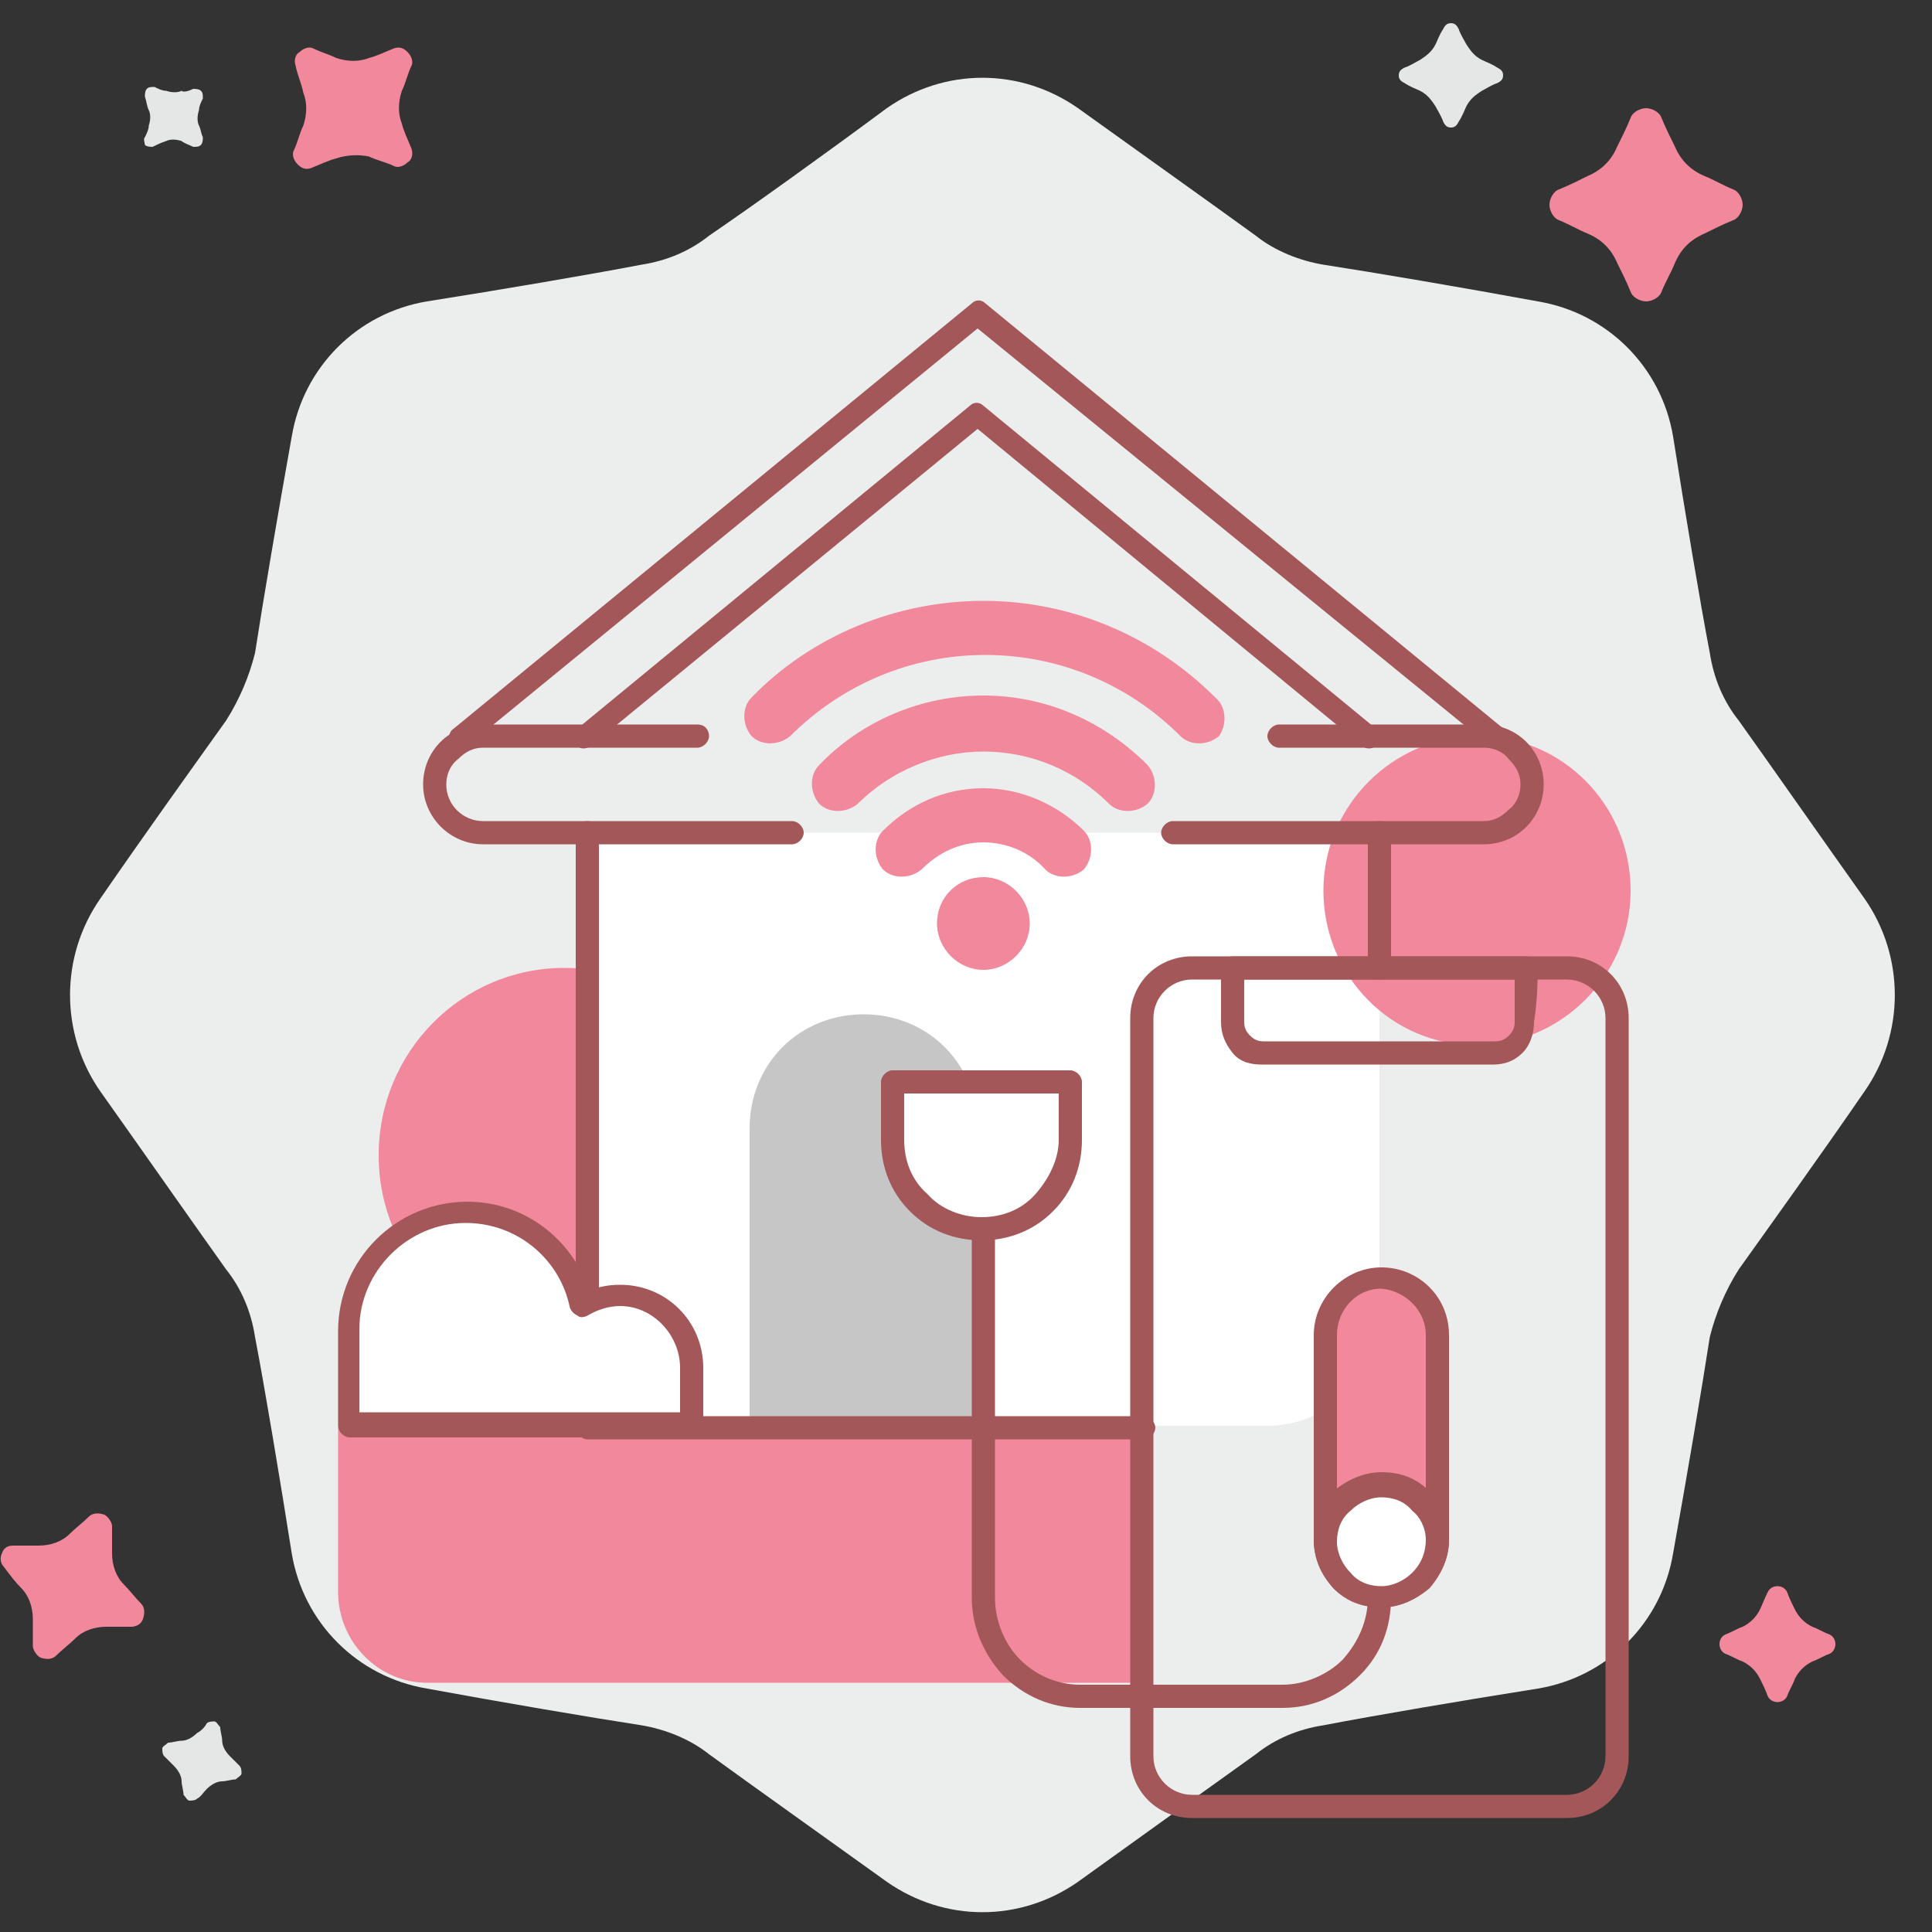 <?xml version="1.0" encoding="utf-8"?>
<!-- Generator: Adobe Illustrator 25.4.1, SVG Export Plug-In . SVG Version: 6.00 Build 0)  -->
<svg version="1.1" id="Layer_1" xmlns="http://www.w3.org/2000/svg" xmlns:xlink="http://www.w3.org/1999/xlink" x="0px" y="0px"
	 viewBox="0 0 100 100" style="enable-background:new 0 0 100 100;" xml:space="preserve">
<rect x="0" y="0" width="100" height="100" fill="#333333" stroke="none"/>
<style type="text/css">
	.st0{fill-rule:evenodd;clip-rule:evenodd;fill:#ECEDED;}
	.st1{fill-rule:evenodd;clip-rule:evenodd;fill:#F1889B;}
	.st2{fill-rule:evenodd;clip-rule:evenodd;fill:#FFFFFF;}
	.st3{fill-rule:evenodd;clip-rule:evenodd;fill:#C7C6C6;}
	.st4{fill-rule:evenodd;clip-rule:evenodd;fill:#A35758;}
	.st5{fill-rule:evenodd;clip-rule:evenodd;fill:#E4E7E6;}
</style>
<g>
	<path class="st0" d="M45.9,5.6c3-2.1,6.9-2.1,9.9,0c3.2,2.3,7,5,9.2,6.6c1,0.8,2.3,1.3,3.5,1.5c2.6,0.4,7.3,1.2,11.1,1.9
		c3.6,0.6,6.4,3.4,7,7c0.6,3.8,1.4,8.6,1.9,11.2c0.2,1.3,0.7,2.5,1.5,3.5c1.5,2.1,4.3,6.1,6.5,9.2c2.1,3,2.1,7,0,10
		c-2.2,3.2-5,7.1-6.5,9.2c-0.7,1.1-1.2,2.3-1.5,3.5c-0.4,2.6-1.2,7.3-1.9,11.2c-0.6,3.6-3.4,6.4-7,7c-3.8,0.6-8.5,1.4-11.1,1.9
		c-1.3,0.2-2.5,0.7-3.5,1.5c-2.1,1.5-6,4.3-9.2,6.6c-3,2.1-6.9,2.1-9.9,0c-3.2-2.3-7-5-9.2-6.6c-1-0.8-2.3-1.3-3.5-1.5
		c-2.6-0.4-7.3-1.2-11.1-1.9c-3.6-0.6-6.4-3.4-7-7c-0.6-3.8-1.4-8.6-1.9-11.2c-0.2-1.3-0.7-2.5-1.5-3.5c-1.5-2.1-4.3-6.1-6.5-9.2
		c-2.1-3-2.1-7,0-10c2.2-3.2,5-7.1,6.5-9.2c0.7-1.1,1.2-2.3,1.5-3.5c0.4-2.6,1.2-7.3,1.9-11.2c0.6-3.6,3.4-6.4,7-7
		c3.8-0.6,8.5-1.4,11.1-1.9c1.3-0.2,2.5-0.7,3.5-1.5C38.9,10.7,42.8,7.9,45.9,5.6z"/>
	<ellipse class="st1" cx="29.2" cy="59.8" rx="9.6" ry="9.7"/>
	<path class="st2" d="M71.4,43.1h-41v30.7h35.2c1.5,0,3-0.6,4.1-1.7c1.1-1.1,1.7-2.6,1.7-4.1C71.4,59.1,71.4,43.1,71.4,43.1z"/>
	<path class="st1" d="M76.5,38.1c4.4,0,7.9,3.6,7.9,8c0,4.4-3.6,8-8,8c-4.4,0-7.9-3.6-7.9-8C68.5,41.7,72.1,38.1,76.5,38.1z"/>
	<path class="st3" d="M50.6,58.4c0-1.6-0.6-3.1-1.7-4.2c-1.1-1.1-2.6-1.7-4.2-1.7c0,0,0,0,0,0c-1.6,0-3.1,0.6-4.2,1.7
		c-1.1,1.1-1.7,2.6-1.7,4.2c0,6.3,0,15.5,0,15.5h11.8V58.4z"/>
	<path class="st1" d="M59.1,73.9H17.5v8.5c0,2.6,2.1,4.7,4.6,4.7c10.8,0,37,0,37,0V73.9z"/>
	<path class="st4" d="M72,50.1v-7c0-0.3-0.3-0.6-0.6-0.6c-0.3,0-0.6,0.3-0.6,0.6v7c0,0.3,0.3,0.6,0.6,0.6C71.7,50.7,72,50.4,72,50.1
		z"/>
	<path class="st4" d="M31,73.3h28.2c0.3,0,0.6,0.3,0.6,0.6c0,0.3-0.3,0.6-0.6,0.6H30.4c-0.3,0-0.6-0.3-0.6-0.6V43.1
		c0-0.3,0.3-0.6,0.6-0.6c0.3,0,0.6,0.3,0.6,0.6V73.3z"/>
	<path class="st2" d="M18.1,73.8c0,0,0-2.4,0-4.9c0-3.4,2.7-6.1,6.1-6.1c0,0,0,0,0,0c2.9,0,5.4,2.1,5.9,4.8c0.6-0.4,1.3-0.6,2-0.6
		c0,0,0,0,0,0c2.1,0,3.7,1.7,3.7,3.7v3H18.1z"/>
	<path class="st4" d="M35.2,73.2v-2.4c0-1.7-1.4-3.2-3.1-3.2c0,0,0,0,0,0c-0.6,0-1.2,0.2-1.7,0.5c-0.2,0.1-0.4,0.1-0.5,0
		c-0.2-0.1-0.3-0.2-0.4-0.4c-0.5-2.5-2.7-4.4-5.4-4.4c0,0,0,0,0,0c-3,0-5.5,2.5-5.5,5.5v4.3H35.2z M30.5,66.8c0.5-0.2,1-0.3,1.6-0.3
		c0,0,0,0,0,0c2.4,0,4.3,1.9,4.3,4.3v3c0,0.3-0.3,0.6-0.6,0.6H18.1c-0.3,0-0.6-0.3-0.6-0.6v-4.9c0-3.7,3-6.7,6.7-6.7c0,0,0,0,0,0
		C27.1,62.2,29.6,64.1,30.5,66.8z"/>
	<path class="st4" d="M50.6,17L24.2,38.6c-0.3,0.2-0.6,0.2-0.8-0.1c-0.2-0.3-0.2-0.6,0.1-0.8l26.8-22c0.2-0.2,0.5-0.2,0.7,0l26.8,22
		c0.3,0.2,0.3,0.6,0.1,0.8c-0.2,0.3-0.6,0.3-0.8,0.1L50.6,17z"/>
	<path class="st4" d="M50.6,22.2L30.6,38.6c-0.3,0.2-0.6,0.2-0.8-0.1c-0.2-0.3-0.2-0.6,0.1-0.8L50.2,21c0.2-0.2,0.5-0.2,0.7,0
		l20.3,16.7c0.3,0.2,0.3,0.6,0.1,0.8c-0.2,0.3-0.6,0.3-0.8,0.1L50.6,22.2z"/>
	<path class="st1" d="M84.4,6.1c0.1-0.3,0.5-0.5,0.8-0.5c0.3,0,0.7,0.2,0.8,0.5c0.2,0.5,0.5,1.1,0.7,1.5c0.3,0.7,0.8,1.2,1.5,1.5
		c0.5,0.2,1,0.5,1.5,0.7c0.3,0.1,0.5,0.5,0.5,0.8s-0.2,0.7-0.5,0.8c-0.5,0.2-1.1,0.5-1.5,0.7c-0.7,0.3-1.2,0.8-1.5,1.5
		c-0.2,0.5-0.5,1-0.7,1.5c-0.1,0.3-0.5,0.5-0.8,0.5c-0.3,0-0.7-0.2-0.8-0.5c-0.2-0.5-0.5-1.1-0.7-1.5c-0.3-0.7-0.8-1.2-1.5-1.5
		c-0.5-0.2-1-0.5-1.5-0.7c-0.3-0.1-0.5-0.5-0.5-0.8s0.2-0.7,0.5-0.8c0.5-0.2,1.1-0.5,1.5-0.7c0.7-0.3,1.2-0.8,1.5-1.5
		C83.9,7.2,84.2,6.6,84.4,6.1z"/>
	<path class="st1" d="M91.5,82.4c0.1-0.2,0.3-0.3,0.5-0.3s0.4,0.1,0.5,0.3c0.1,0.3,0.3,0.7,0.4,0.9c0.2,0.4,0.5,0.7,0.9,0.9
		c0.3,0.1,0.6,0.3,0.9,0.4c0.2,0.1,0.3,0.3,0.3,0.5c0,0.2-0.1,0.4-0.3,0.5c-0.3,0.1-0.6,0.3-0.9,0.4c-0.4,0.2-0.7,0.5-0.9,0.9
		c-0.1,0.3-0.3,0.6-0.4,0.9c-0.1,0.2-0.3,0.3-0.5,0.3s-0.4-0.1-0.5-0.3c-0.1-0.3-0.3-0.7-0.4-0.9c-0.2-0.4-0.5-0.7-0.9-0.9
		c-0.3-0.1-0.6-0.3-0.9-0.4c-0.2-0.1-0.3-0.3-0.3-0.5c0-0.2,0.1-0.4,0.3-0.5c0.3-0.1,0.6-0.3,0.9-0.4c0.4-0.2,0.7-0.5,0.9-0.9
		C91.2,83.1,91.3,82.8,91.5,82.4z"/>
	<path class="st1" d="M15.3,3.4c-0.1-0.3,0-0.6,0.2-0.7c0.2-0.2,0.5-0.3,0.7-0.2C16.6,2.7,17,2.8,17.4,3c0.6,0.2,1.2,0.2,1.7,0
		c0.4-0.1,0.8-0.3,1.3-0.5c0.3-0.1,0.5,0,0.7,0.2c0.2,0.2,0.3,0.5,0.2,0.7c-0.2,0.4-0.3,0.9-0.5,1.3c-0.2,0.6-0.2,1.2,0,1.7
		c0.1,0.4,0.3,0.8,0.5,1.3c0.1,0.3,0,0.6-0.2,0.7c-0.2,0.2-0.5,0.3-0.7,0.2c-0.4-0.2-0.9-0.3-1.3-0.5C18.6,8,18,8,17.4,8.2
		c-0.4,0.1-0.8,0.3-1.3,0.5c-0.3,0.1-0.5,0-0.7-0.2c-0.2-0.2-0.3-0.5-0.2-0.7c0.2-0.4,0.3-0.9,0.5-1.3c0.2-0.6,0.2-1.2,0-1.7
		C15.6,4.3,15.4,3.9,15.3,3.4z"/>
	<path class="st1" d="M0.2,81.1C0,80.9,0,80.6,0.1,80.4C0.2,80.1,0.4,80,0.7,80c0.5,0,0.9,0,1.3,0c0.6,0,1.2-0.2,1.6-0.6
		c0.3-0.3,0.7-0.6,1-0.9c0.2-0.2,0.5-0.2,0.8-0.1c0.2,0.1,0.4,0.4,0.4,0.6c0,0.5,0,1,0,1.4c0,0.6,0.2,1.2,0.6,1.6
		c0.3,0.3,0.6,0.7,0.9,1c0.2,0.2,0.2,0.5,0.1,0.8c-0.1,0.3-0.4,0.4-0.6,0.4c-0.5,0-0.9,0-1.3,0c-0.6,0-1.2,0.2-1.6,0.6
		c-0.3,0.3-0.7,0.6-1,0.9c-0.2,0.2-0.5,0.2-0.8,0.1c-0.2-0.1-0.4-0.4-0.4-0.6c0-0.5,0-1,0-1.4c0-0.6-0.2-1.2-0.6-1.6
		C0.8,81.9,0.5,81.5,0.2,81.1z"/>
	<path class="st5" d="M74.7,1.5c0.1-0.2,0.2-0.3,0.4-0.3c0.2,0,0.3,0.1,0.4,0.3c0.1,0.3,0.3,0.6,0.4,0.8c0.2,0.3,0.4,0.6,0.8,0.8
		c0.2,0.1,0.5,0.2,0.8,0.4c0.2,0.1,0.3,0.2,0.3,0.4c0,0.2-0.1,0.3-0.3,0.4c-0.3,0.1-0.6,0.3-0.8,0.4c-0.3,0.2-0.6,0.4-0.8,0.8
		c-0.1,0.2-0.2,0.5-0.4,0.8c-0.1,0.2-0.2,0.3-0.4,0.3c-0.2,0-0.3-0.1-0.4-0.3c-0.1-0.3-0.3-0.6-0.4-0.8c-0.2-0.3-0.4-0.6-0.8-0.8
		c-0.2-0.1-0.5-0.2-0.8-0.4c-0.2-0.1-0.3-0.2-0.3-0.4c0-0.2,0.1-0.3,0.3-0.4c0.3-0.1,0.6-0.3,0.8-0.4c0.3-0.2,0.6-0.4,0.8-0.8
		C74.4,2.1,74.5,1.8,74.7,1.5z"/>
	<path class="st5" d="M10,4.6c0.1,0,0.3,0,0.4,0.1c0.1,0.1,0.1,0.2,0.1,0.4c-0.1,0.2-0.2,0.4-0.2,0.6c-0.1,0.3-0.1,0.6,0,0.8
		c0.1,0.2,0.1,0.4,0.2,0.6c0,0.1,0,0.3-0.1,0.4c-0.1,0.1-0.2,0.1-0.4,0.1C9.8,7.5,9.5,7.4,9.4,7.3c-0.3-0.1-0.6-0.1-0.8,0
		C8.3,7.4,8.1,7.5,7.9,7.6c-0.1,0-0.3,0-0.4-0.1C7.5,7.4,7.4,7.2,7.5,7.1c0.1-0.2,0.2-0.4,0.2-0.6c0.1-0.3,0.1-0.6,0-0.8
		C7.6,5.5,7.6,5.3,7.5,5c0-0.1,0-0.3,0.1-0.4c0.1-0.1,0.2-0.1,0.4-0.1c0.2,0.1,0.4,0.2,0.6,0.2c0.3,0.1,0.6,0.1,0.8,0
		C9.5,4.8,9.8,4.7,10,4.6z"/>
	<path class="st5" d="M10.7,89.2c0.1-0.1,0.3-0.1,0.4-0.1c0.1,0,0.2,0.2,0.3,0.3c0,0.2,0.1,0.5,0.1,0.7c0,0.3,0.2,0.6,0.4,0.8
		c0.2,0.2,0.3,0.3,0.5,0.5c0.1,0.1,0.1,0.3,0.1,0.4c0,0.1-0.2,0.2-0.3,0.3c-0.2,0-0.5,0.1-0.7,0.1c-0.3,0-0.6,0.2-0.8,0.4
		c-0.2,0.2-0.3,0.4-0.5,0.5c-0.1,0.1-0.3,0.1-0.4,0.1c-0.1,0-0.2-0.2-0.3-0.3c0-0.2-0.1-0.5-0.1-0.7c0-0.3-0.2-0.6-0.4-0.8
		c-0.2-0.2-0.3-0.3-0.5-0.5c-0.1-0.1-0.1-0.3-0.1-0.4c0-0.1,0.2-0.2,0.3-0.3c0.2,0,0.5-0.1,0.7-0.1c0.3,0,0.6-0.2,0.8-0.4
		C10.4,89.6,10.6,89.4,10.7,89.2z"/>
	<path class="st1" d="M59.4,39.6c-2.3-2.3-5.3-3.6-8.5-3.6s-6.3,1.3-8.5,3.6c-0.5,0.5-0.5,1.4,0,2c0.5,0.5,1.4,0.5,2,0
		c1.7-1.7,4.1-2.7,6.5-2.7c2.5,0,4.8,1,6.5,2.7c0.5,0.5,1.4,0.5,2,0C59.9,41.1,59.9,40.2,59.4,39.6z"/>
	<path class="st1" d="M62.9,36.1c-3.2-3.2-7.5-5-12-5s-8.9,1.8-12,5c-0.5,0.5-0.5,1.4,0,2c0.5,0.5,1.4,0.5,2,0
		c2.7-2.7,6.3-4.2,10.1-4.2s7.4,1.5,10.1,4.2c0.5,0.5,1.4,0.5,2,0C63.5,37.5,63.5,36.6,62.9,36.1z"/>
	<path class="st1" d="M56.1,43c-1.4-1.4-3.3-2.2-5.2-2.2c-2,0-3.8,0.8-5.2,2.2c-0.5,0.5-0.5,1.4,0,2c0.5,0.5,1.4,0.5,2,0
		c0.9-0.9,2-1.4,3.2-1.4c1.2,0,2.4,0.5,3.2,1.4c0.5,0.5,1.4,0.5,2,0C56.6,44.4,56.6,43.5,56.1,43z"/>
	<path class="st1" d="M50.9,45.4c1.3,0,2.4,1.1,2.4,2.4c0,1.3-1.1,2.4-2.4,2.4s-2.4-1.1-2.4-2.4C48.5,46.4,49.6,45.4,50.9,45.4z"/>
	<path class="st4" d="M60.7,43.7h16.1c0.8,0,1.6-0.3,2.2-0.9c0.6-0.6,0.9-1.4,0.9-2.2c0,0,0,0,0,0c0-0.8-0.3-1.6-0.9-2.2
		c-0.6-0.6-1.4-0.9-2.2-0.9c-3.8,0-10.6,0-10.6,0c-0.3,0-0.6,0.3-0.6,0.6s0.3,0.6,0.6,0.6c0,0,6.8,0,10.6,0c0.5,0,1,0.2,1.3,0.6
		c0.4,0.4,0.6,0.8,0.6,1.3c0,0,0,0,0,0c0,0.5-0.2,1-0.6,1.3c-0.4,0.4-0.8,0.6-1.3,0.6c-5.1,0-16.1,0-16.1,0c-0.3,0-0.6,0.3-0.6,0.6
		S60.4,43.7,60.7,43.7z"/>
	<path class="st4" d="M36.1,37.5H25c-0.8,0-1.6,0.3-2.2,0.9c-0.6,0.6-0.9,1.4-0.9,2.2c0,0,0,0,0,0c0,1.7,1.4,3.1,3.1,3.1
		c5,0,16,0,16,0c0.3,0,0.6-0.3,0.6-0.6s-0.3-0.6-0.6-0.6c0,0-10.9,0-16,0c-1,0-1.9-0.8-1.9-1.9c0,0,0,0,0,0c0-0.5,0.2-1,0.6-1.3
		c0.4-0.4,0.8-0.6,1.3-0.6c3.9,0,11.1,0,11.1,0c0.3,0,0.6-0.3,0.6-0.6S36.5,37.5,36.1,37.5z"/>
	<path class="st4" d="M83.1,52.7c0,7.8,0,30.5,0,38.2c0,1.1-0.9,2-2,2c-4.7,0-14.6,0-19.4,0c-1.1,0-2-0.9-2-2c0-7.8,0-30.5,0-38.2
		c0-1.1,0.9-2,2-2c4.7,0,14.6,0,19.4,0C82.2,50.7,83.1,51.6,83.1,52.7z M84.3,52.7c0-1.8-1.4-3.2-3.2-3.2c-4.7,0-14.6,0-19.4,0
		c-1.8,0-3.2,1.4-3.2,3.2c0,7.8,0,30.5,0,38.2c0,1.8,1.4,3.2,3.2,3.2c4.7,0,14.6,0,19.4,0c1.8,0,3.2-1.4,3.2-3.2
		C84.3,83.2,84.3,60.5,84.3,52.7z"/>
	<path class="st4" d="M78.5,50.7H64.4v2.2c0,0.3,0.1,0.5,0.3,0.7s0.4,0.3,0.7,0.3c2.9,0,9.1,0,12,0c0.3,0,0.5-0.1,0.7-0.3
		s0.3-0.4,0.3-0.7V50.7z M79.6,50.1c0-0.3-0.3-0.6-0.6-0.6H63.8c-0.3,0-0.6,0.3-0.6,0.6v2.8c0,0.6,0.2,1.1,0.6,1.6s1,0.6,1.5,0.6
		c2.9,0,9.1,0,12,0c0.6,0,1.1-0.2,1.5-0.6s0.6-1,0.6-1.6C79.6,51.7,79.6,50.1,79.6,50.1z"/>
	<path class="st2" d="M55.4,56h-9.2v3c0,1.2,0.5,2.4,1.3,3.3c0.9,0.9,2,1.4,3.2,1.4c0,0,0,0,0,0c1.2,0,2.4-0.5,3.2-1.4
		c0.9-0.9,1.3-2,1.3-3.3C55.4,57.4,55.4,56,55.4,56z"/>
	<path class="st4" d="M54.8,56.6h-8V59c0,1.1,0.4,2.1,1.2,2.8c0.7,0.8,1.8,1.2,2.8,1.2c0,0,0,0,0,0c1.1,0,2.1-0.4,2.8-1.2
		c0.7-0.8,1.2-1.8,1.2-2.8V56.6z M56,56c0-0.3-0.3-0.6-0.6-0.6h-9.2c-0.3,0-0.6,0.3-0.6,0.6v3c0,1.4,0.5,2.7,1.5,3.7
		c1,1,2.3,1.5,3.7,1.5c0,0,0,0,0,0c1.4,0,2.7-0.5,3.7-1.5c1-1,1.5-2.3,1.5-3.7C56,57.4,56,56,56,56z"/>
	<path class="st4" d="M50.3,63.6v19.1c0,1.5,0.6,2.9,1.6,4c1.1,1.1,2.5,1.7,4,1.7c3.2,0,7.3,0,10.5,0c1.5,0,2.9-0.6,4-1.7
		c1.1-1.1,1.6-2.5,1.6-4c0,0,0,0,0,0h-1.2c0,0,0,0,0,0c0,1.2-0.5,2.3-1.3,3.2c-0.8,0.8-2,1.3-3.1,1.3c-3.2,0-7.3,0-10.5,0
		c-1.2,0-2.3-0.5-3.1-1.3c-0.8-0.8-1.3-2-1.3-3.2V63.6c0-0.3-0.3-0.6-0.6-0.6C50.5,63,50.3,63.2,50.3,63.6z"/>
	<path class="st1" d="M74.4,69.1c0-1.6-1.3-3-2.9-3c0,0,0,0,0,0c-1.6,0-2.9,1.3-2.9,3c0,3,0,7.6,0,10.6c0,1.6,1.3,3,2.9,3
		c0,0,0,0,0,0c1.6,0,2.9-1.3,2.9-3C74.4,76.7,74.4,72.1,74.4,69.1z"/>
	<path class="st4" d="M73.8,69.1v10.6c0,1.3-1,2.4-2.3,2.4c0,0,0,0,0,0c-1.3,0-2.3-1.1-2.3-2.4c0-3,0-7.6,0-10.6
		c0-1.3,1-2.4,2.3-2.4c0,0,0,0,0,0C72.7,66.8,73.8,67.8,73.8,69.1z M75,69.1c0-2-1.6-3.5-3.5-3.5c0,0,0,0,0,0
		c-1.9,0-3.5,1.6-3.5,3.5c0,3,0,7.6,0,10.6c0,2,1.6,3.5,3.5,3.5c0,0,0,0,0,0c1.9,0,3.5-1.6,3.5-3.5V69.1z"/>
	<path class="st2" d="M74.4,79.7c0-0.8-0.3-1.5-0.9-2.1c-0.5-0.5-1.3-0.9-2.1-0.9c0,0,0,0,0,0c-0.8,0-1.5,0.3-2.1,0.9
		c-0.5,0.5-0.9,1.3-0.9,2.1c0,0,0,0,0,0c0,0.8,0.3,1.5,0.9,2.1c0.5,0.5,1.3,0.9,2.1,0.9c0,0,0,0,0,0c0.8,0,1.5-0.3,2.1-0.9
		C74.1,81.2,74.4,80.5,74.4,79.7C74.4,79.7,74.4,79.7,74.4,79.7z"/>
	<path class="st4" d="M73.8,79.7C73.8,79.7,73.8,79.7,73.8,79.7c0,0.6-0.2,1.2-0.7,1.7c-0.4,0.4-1,0.7-1.6,0.7c0,0,0,0,0,0
		c-0.6,0-1.2-0.2-1.6-0.7c-0.4-0.4-0.7-1-0.7-1.6c0,0,0,0,0,0c0-0.6,0.2-1.2,0.7-1.6c0.4-0.4,1-0.7,1.6-0.7c0,0,0,0,0,0
		c0.6,0,1.2,0.2,1.6,0.7C73.5,78.5,73.8,79.1,73.8,79.7z M75,79.7c0-0.9-0.4-1.8-1-2.5c-0.7-0.7-1.5-1-2.5-1c0,0,0,0,0,0
		c-0.9,0-1.8,0.4-2.5,1c-0.7,0.7-1,1.6-1,2.5c0,0,0,0,0,0c0,0.9,0.4,1.8,1,2.5c0.7,0.7,1.5,1,2.5,1c0,0,0,0,0,0c0.9,0,1.8-0.4,2.5-1
		C74.6,81.5,75,80.6,75,79.7C75,79.7,75,79.7,75,79.7z"/>
</g>
</svg>
